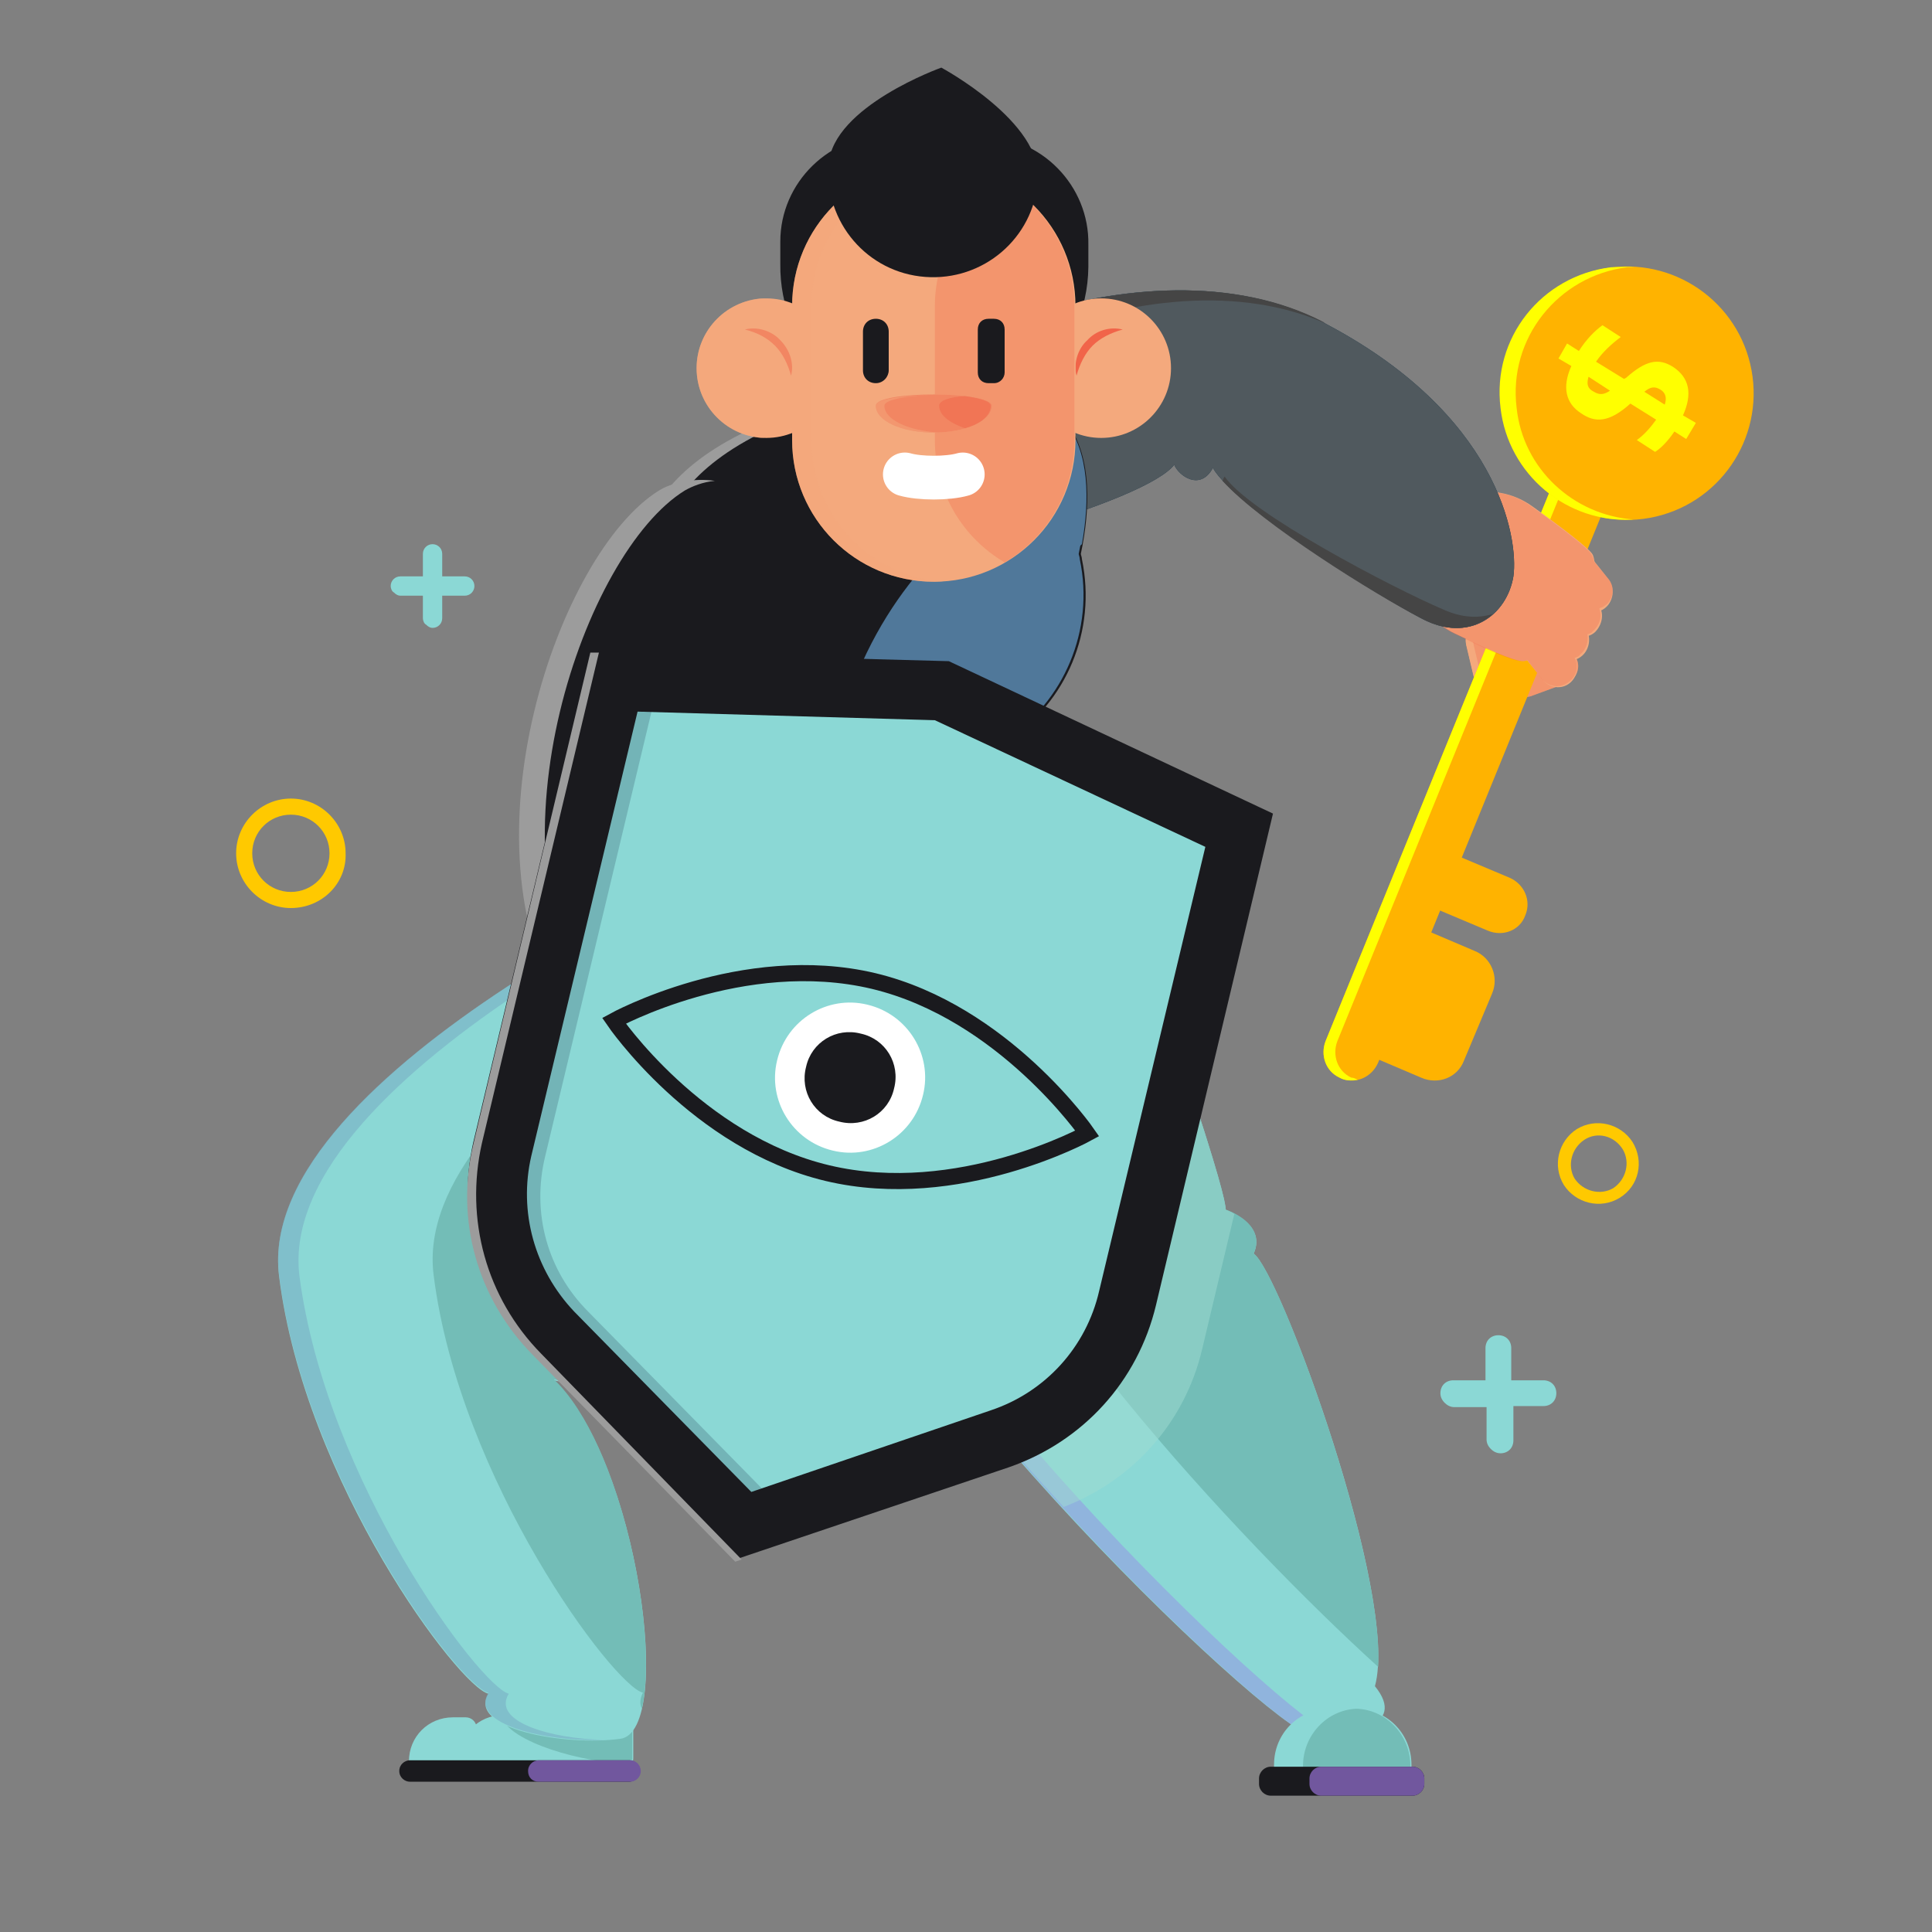 ﻿<?xml version="1.0" encoding="utf-8"?><svg version="1.1" x="0px" y="0px" viewBox="0 0 180 180" style="enable-background:new 0 0 180 180;" xml:space="preserve" xmlns="http://www.w3.org/2000/svg">
<rect x="0" y="0" width="180" height="180" fill="#808080" stroke="none"/>
<style type="text/css">
	.st0{display:none;}
	.st1{display:inline;}
	.st2{fill:#27292B;}
	.st3{fill:#EBE8E7;}
	.st4{opacity:0.23;}
	.st5{fill:#5D5B58;}
	.st6{fill:#4F5061;}
	.st7{fill:#FFFFFF;}
	.st8{fill:#959595;}
	.st9{fill:#545058;}
	.st10{fill:#FCCA03;}
	.st11{fill:#FFDC2B;}
	.st12{fill:#FFA72B;}
	.st13{fill:#E54C40;}
	.st14{fill:#8BD8D5;}
	.st15{fill:#73BDB7;}
	.st16{fill:#1A1A1E;}
	.st17{fill:#71579E;}
	.st18{fill:#FFB300;}
	.st19{fill:#F4A97D;}
	.st20{opacity:0.3;fill:#F16449;}
	.st21{fill:#FFFF00;}
	.st22{fill:#123144;}
	.st23{fill:#50595E;}
	.st24{fill:#454545;}
	.st25{opacity:0.5;fill:#76A7C2;}
	.st26{opacity:0.5;fill:#9690E6;}
	.st27{opacity:0.5;fill:#A0DDD3;}
	.st28{fill:#9C9C9C;}
	.st29{fill:#50789A;}
	.st30{fill:none;stroke:#1A1A1E;stroke-width:1.5;stroke-miterlimit:10;}
	.st31{fill:#73B4B7;}
	.st32{fill:#F16449;}
	.st33{opacity:0.5;fill:#F4A97D;}
	.st34{opacity:0.5;fill:#F16449;}
	.st35{fill:none;stroke:#FFFFFF;stroke-width:4.074;stroke-linecap:round;stroke-miterlimit:10;}
	.st36{fill:#FFC900;}
</style>
<g id="圖層_2" class="st0">
	<g class="st1">
		<g>
			<path class="st2" d="M17.1,156.2v2c0,2,1.5,3.6,3.5,3.6h136.7c1.9,0,3.5-1.6,3.5-3.6v-2H17.1z" />
			<g>
				<path class="st3" d="M158.4,157.1H19.5c-1.1,0-2.7-0.6-2.3-0.9l16-15c0.2-0.2,0.5-0.2,0.9-0.2h109.9c0.4,0,0.7,0.1,0.9,0.2      l16,15C161.1,156.5,159.6,157.1,158.4,157.1z" />
			</g>
			<g class="st4">
				<g>
					<g>
						<path class="st5" d="M48.1,144.7h-5c-0.5,0-1,0.1-1.2,0.2l-1,0.9c-0.1,0.1,0.2,0.2,0.7,0.2h5.1c0.5,0,1.1-0.1,1.2-0.2l0.8-0.9        C49,144.7,48.6,144.7,48.1,144.7z" />
					</g>
					<g>
						<path class="st5" d="M42.6,150.5H37c-0.6,0-1.2,0.1-1.3,0.3l-1.2,1.2c-0.2,0.2,0.2,0.3,0.8,0.3H41c0.6,0,1.2-0.1,1.4-0.3        l1.1-1.2C43.5,150.6,43.2,150.5,42.6,150.5z" />
					</g>
					<g>
						<path class="st5" d="M52,150.5h-5.6c-0.6,0-1.2,0.1-1.3,0.3l-1,1.2c-0.1,0.2,0.2,0.3,0.8,0.3h5.8c0.6,0,1.2-0.1,1.3-0.3        l0.9-1.2C52.9,150.6,52.6,150.5,52,150.5z" />
					</g>
					<g>
						<path class="st5" d="M105,150.5h-5.6c-0.6,0-1,0.1-1,0.3l0.2,1.2c0,0.2,0.5,0.3,1.1,0.3h5.8c0.6,0,1.1-0.1,1-0.3l-0.4-1.2        C106.1,150.6,105.6,150.5,105,150.5z" />
					</g>
					<g>
						<path class="st5" d="M114.6,150.5H109c-0.6,0-1,0.1-1,0.3l0.4,1.2c0.1,0.2,0.6,0.3,1.2,0.3h5.8c0.6,0,1-0.1,1-0.3l-0.6-1.2        C115.7,150.6,115.2,150.5,114.6,150.5z" />
					</g>
					<g>
						<path class="st5" d="M124.3,150.5h-5.6c-0.6,0-1,0.1-0.9,0.3l0.6,1.2c0.1,0.2,0.6,0.3,1.3,0.3h5.8c0.6,0,1-0.1,0.9-0.3        l-0.8-1.2C125.4,150.6,124.9,150.5,124.3,150.5z" />
					</g>
					<g>
						<path class="st5" d="M140,150.5H129c-1.1,0-2,0.1-1.9,0.3l0.9,1.2c0.1,0.2,1.2,0.3,2.3,0.3h11.3c1.2,0,2-0.1,1.8-0.3l-1.2-1.2        C142.2,150.6,141.1,150.5,140,150.5z" />
					</g>
					<g>
						<path class="st5" d="M57.2,144.7h-5c-0.5,0-1,0.1-1.1,0.2l-0.8,0.9c-0.1,0.1,0.2,0.2,0.8,0.2h5.1c0.5,0,1-0.1,1.1-0.2l0.6-0.9        C58,144.7,57.7,144.7,57.2,144.7z" />
					</g>
					<g>
						<path class="st5" d="M58.4,146.3h-5.2c-0.5,0-1.1,0.1-1.2,0.2l-0.8,1c-0.1,0.1,0.3,0.2,0.8,0.2h5.4c0.6,0,1.1-0.1,1.2-0.2        l0.6-1C59.3,146.4,58.9,146.3,58.4,146.3z" />
					</g>
					<g>
						<path class="st5" d="M68,146.3h-5.2c-0.5,0-1,0.1-1.1,0.2l-0.6,1c-0.1,0.1,0.3,0.2,0.9,0.2h5.4c0.6,0,1.1-0.1,1.1-0.2l0.4-1        C68.9,146.4,68.5,146.3,68,146.3z" />
					</g>
					<g>
						<path class="st5" d="M77.5,146.3h-5.2c-0.5,0-1,0.1-1.1,0.2l-0.4,1c-0.1,0.1,0.4,0.2,0.9,0.2h5.4c0.6,0,1-0.1,1.1-0.2l0.2-1        C78.5,146.4,78.1,146.3,77.5,146.3z" />
					</g>
					<g>
						<path class="st5" d="M87.1,146.3h-5.2c-0.5,0-1,0.1-1,0.2l-0.2,1c0,0.1,0.4,0.2,1,0.2h5.4c0.6,0,1-0.1,1-0.2l0-1        C88.1,146.4,87.7,146.3,87.1,146.3z" />
					</g>
					<g>
						<path class="st5" d="M96.7,146.3h-5.2c-0.5,0-1,0.1-1,0.2l0,1c0,0.1,0.5,0.2,1,0.2h5.4c0.6,0,1-0.1,1-0.2l-0.2-1        C97.7,146.4,97.3,146.3,96.7,146.3z" />
					</g>
					<g>
						<path class="st5" d="M106.3,146.3h-5.2c-0.5,0-1,0.1-0.9,0.2l0.2,1c0,0.1,0.5,0.2,1.1,0.2h5.4c0.6,0,1-0.1,0.9-0.2l-0.4-1        C107.3,146.4,106.8,146.3,106.3,146.3z" />
					</g>
					<g>
						<path class="st5" d="M115.9,146.3h-5.2c-0.5,0-0.9,0.1-0.9,0.2l0.4,1c0.1,0.1,0.6,0.2,1.1,0.2h5.4c0.6,0,0.9-0.1,0.9-0.2        l-0.6-1C116.9,146.4,116.4,146.3,115.9,146.3z" />
					</g>
					<g>
						<path class="st5" d="M125.5,146.3h-5.2c-0.5,0-0.9,0.1-0.8,0.2l0.6,1c0.1,0.1,0.6,0.2,1.2,0.2h5.4c0.6,0,0.9-0.1,0.8-0.2        l-0.8-1C126.5,146.4,126,146.3,125.5,146.3z" />
					</g>
					<g>
						<path class="st5" d="M60.5,148.4h-5.4c-0.6,0-1.1,0.1-1.2,0.2l-0.8,1.1c-0.1,0.1,0.3,0.3,0.9,0.3h5.6c0.6,0,1.1-0.1,1.2-0.3        l0.6-1.1C61.5,148.5,61.1,148.4,60.5,148.4z" />
					</g>
					<g>
						<path class="st5" d="M69.7,148.4h-5.4c-0.6,0-1.1,0.1-1.1,0.2l-0.6,1.1c-0.1,0.1,0.3,0.3,0.9,0.3h5.6c0.6,0,1.1-0.1,1.1-0.3        l0.4-1.1C70.7,148.5,70.3,148.4,69.7,148.4z" />
					</g>
					<g>
						<path class="st5" d="M78.9,148.4h-5.4c-0.6,0-1.1,0.1-1.1,0.2l-0.4,1.1c-0.1,0.1,0.4,0.3,1,0.3h5.6c0.6,0,1.1-0.1,1.1-0.3        l0.2-1.1C79.9,148.5,79.4,148.4,78.9,148.4z" />
					</g>
					<g>
						<path class="st5" d="M88.1,148.4h-5.4c-0.6,0-1,0.1-1.1,0.2l-0.2,1.1c0,0.1,0.4,0.3,1,0.3H88c0.6,0,1-0.1,1.1-0.3l0-1.1        C89.1,148.5,88.6,148.4,88.1,148.4z" />
					</g>
					<g>
						<path class="st5" d="M97.2,148.4h-5.4c-0.6,0-1,0.1-1,0.2l0,1.1c0,0.1,0.5,0.3,1.1,0.3h5.6c0.6,0,1-0.1,1-0.3l-0.2-1.1        C98.3,148.5,97.8,148.4,97.2,148.4z" />
					</g>
					<g>
						<path class="st5" d="M106.4,148.4H101c-0.6,0-1,0.1-1,0.2l0.2,1.1c0,0.1,0.5,0.3,1.1,0.3h5.6c0.6,0,1-0.1,1-0.3l-0.4-1.1        C107.5,148.5,107,148.4,106.4,148.4z" />
					</g>
					<g>
						<path class="st5" d="M115.6,148.4h-5.4c-0.6,0-1,0.1-0.9,0.2l0.4,1.1c0.1,0.1,0.6,0.3,1.2,0.3h5.6c0.6,0,1-0.1,0.9-0.3        l-0.6-1.1C116.7,148.5,116.2,148.4,115.6,148.4z" />
					</g>
					<g>
						<path class="st5" d="M124.8,148.4h-5.4c-0.6,0-0.9,0.1-0.9,0.2l0.6,1.1c0.1,0.1,0.6,0.3,1.2,0.3h5.6c0.6,0,1-0.1,0.9-0.3        l-0.8-1.1C125.9,148.5,125.3,148.4,124.8,148.4z" />
					</g>
					<g>
						<path class="st5" d="M66.2,144.7h-5c-0.5,0-1,0.1-1.1,0.2l-0.6,0.9c-0.1,0.1,0.3,0.2,0.8,0.2h5.1c0.5,0,1-0.1,1.1-0.2l0.5-0.9        C67.1,144.7,66.7,144.7,66.2,144.7z" />
					</g>
					<g>
						<path class="st5" d="M75.3,144.7h-5c-0.5,0-1,0.1-1,0.2l-0.4,0.9c-0.1,0.1,0.3,0.2,0.9,0.2h5.1c0.5,0,1-0.1,1-0.2l0.3-0.9        C76.2,144.7,75.8,144.7,75.3,144.7z" />
					</g>
					<g>
						<path class="st5" d="M84.3,144.7h-5c-0.5,0-1,0.1-1,0.2l-0.2,0.9c0,0.1,0.4,0.2,0.9,0.2h5.1c0.5,0,1-0.1,1-0.2l0.1-0.9        C85.3,144.7,84.8,144.7,84.3,144.7z" />
					</g>
					<g>
						<path class="st5" d="M93.4,144.7h-5c-0.5,0-0.9,0.1-0.9,0.2l0,0.9c0,0.1,0.4,0.2,1,0.2h5.1c0.5,0,1-0.1,0.9-0.2l-0.1-0.9        C94.3,144.7,93.9,144.7,93.4,144.7z" />
					</g>
					<g>
						<path class="st5" d="M102.4,144.7h-5c-0.5,0-0.9,0.1-0.9,0.2l0.1,0.9c0,0.1,0.5,0.2,1,0.2h5.1c0.5,0,0.9-0.1,0.9-0.2l-0.3-0.9        C103.4,144.7,102.9,144.7,102.4,144.7z" />
					</g>
					<g>
						<path class="st5" d="M111.5,144.7h-5c-0.5,0-0.9,0.1-0.9,0.2l0.3,0.9c0,0.1,0.5,0.2,1,0.2h5.1c0.5,0,0.9-0.1,0.9-0.2l-0.5-0.9        C112.5,144.7,112,144.7,111.5,144.7z" />
					</g>
					<g>
						<path class="st5" d="M120.5,144.7h-5c-0.5,0-0.9,0.1-0.8,0.2l0.5,0.9c0.1,0.1,0.6,0.2,1.1,0.2h5.1c0.5,0,0.9-0.1,0.8-0.2        l-0.6-0.9C121.5,144.7,121,144.7,120.5,144.7z" />
					</g>
					<g>
						<path class="st5" d="M134.1,144.7h-9.4c-1,0-1.7,0.1-1.6,0.2l0.7,0.9c0.1,0.1,1,0.2,2,0.2h9.7c1,0,1.7-0.1,1.6-0.2l-0.9-0.9        C136,144.7,135.1,144.7,134.1,144.7z" />
					</g>
					<g>
						<path class="st5" d="M138.1,148.4h-8.8c-0.9,0-1.6,0.1-1.5,0.2l0.8,1.1c0.1,0.1,1,0.3,1.9,0.3h9.1c0.9,0,1.6-0.1,1.4-0.3        l-1.1-1.1C139.9,148.5,139.1,148.4,138.1,148.4z" />
					</g>
					<g>
						<path class="st5" d="M136.8,146.3h-7c-0.7,0-1.2,0.1-1.1,0.2l0.8,1c0.1,0.1,0.8,0.2,1.6,0.2h7.2c0.8,0,1.3-0.1,1.1-0.2l-1-1        C138.2,146.4,137.5,146.3,136.8,146.3z" />
					</g>
					<g>
						<path class="st5" d="M50,146.3h-9.2c-0.5,0-1,0.1-1.1,0.3l-1,0.9c-0.2,0.2,0.1,0.3,0.6,0.3h9.5c0.5,0,1-0.1,1.1-0.3l0.8-0.9        C50.7,146.4,50.4,146.3,50,146.3z" />
					</g>
					<g>
						<path class="st5" d="M51.6,148.3H39.4c-0.6,0-1.2,0.1-1.4,0.3l-1,1c-0.2,0.2,0.2,0.3,0.8,0.3h12.6c0.6,0,1.2-0.1,1.4-0.3        l0.7-1C52.6,148.5,52.2,148.3,51.6,148.3z" />
					</g>
					<g>
						<path class="st5" d="M94.3,150.5H57.8c-0.7,0-1.4,0.1-1.6,0.3l-0.7,1c-0.1,0.2,0.4,0.4,1.2,0.4h37.8c0.8,0,1.4-0.2,1.4-0.4        l-0.1-1C95.7,150.7,95.1,150.5,94.3,150.5z" />
					</g>
				</g>
				<path class="st5" d="M104.4,155.8H73.7c-2.6,0-4.8-0.3-4.9-0.8l-0.4-1.4c-0.1-0.4,1.8-0.7,4.2-0.7h29.2c2.4,0,4.7,0.3,5.1,0.7      l1.4,1.4C108.7,155.5,107,155.8,104.4,155.8z" />
				<g>
					<path class="st5" d="M35.3,143.3c0-0.3,0.7-0.5,1.6-0.5c0.9,0,1.6,0.2,1.7,0.5c0,0.3-0.7,0.5-1.6,0.5       C36,143.8,35.3,143.6,35.3,143.3z" />
				</g>
			</g>
			<g>
				<path class="st6" d="M142.2,68.2v67c0,1-0.8,1.8-1.7,1.8H37.4c-0.9,0-1.7-0.8-1.7-1.8v-67c0-1,0.8-1.8,1.7-1.8h103.1      C141.4,66.3,142.2,67.2,142.2,68.2z" />
			</g>
			<g>
				<path class="st7" d="M142.2,68.2v67c0,1-0.8,1.8-1.7,1.8H37.4c-0.9,0-1.7-0.8-1.7-1.8v-67c0-1,0.8-1.8,1.7-1.8h103.1      C141.4,66.3,142.2,67.2,142.2,68.2z" />
			</g>
			<g>
				<path class="st8" d="M86.9,63.3c0-1.2,0.9-2.1,2-2.1c1.1,0,2,1,2,2.1c0,1.2-0.9,2.1-2,2.1C87.8,65.4,86.9,64.5,86.9,63.3z" />
			</g>
			<g>
				<path class="st2" d="M144.3,141.9H33.6c-0.7,0-1.2-0.6-1.2-1.3l0,0c0-0.7,0.6-1.3,1.2-1.3h110.6c0.7,0,1.2,0.6,1.2,1.3l0,0      C145.5,141.3,145,141.9,144.3,141.9z" />
			</g>
			<g>
				<g>
					<path class="st9" d="M143.7,60H34.2c-0.9,0-1.6,0.8-1.6,1.7v75.8c0,0.9,0.7,1.7,1.6,1.7h109.5c0.9,0,1.6-0.8,1.6-1.7V61.7       C145.3,60.8,144.6,60,143.7,60z M142.4,135.2c0,1-0.8,1.8-1.7,1.8H37.6c-0.9,0-1.7-0.8-1.7-1.8v-67c0-1,0.8-1.8,1.7-1.8h103.1       c0.9,0,1.7,0.8,1.7,1.8V135.2z" />
				</g>
			</g>
			<g>
				<g>
					<path class="st10" d="M101.7,88.7H76.2c-3.2,0-5.9,2.6-5.9,5.9v25.5c0,3.3,2.6,5.9,5.9,5.9h25.5c3.3,0,5.9-2.6,5.9-5.9V94.5       C107.6,91.3,105,88.7,101.7,88.7z M94.8,105.3c0,2.3-1.4,4.2-3.4,5c0,0,0,0,0,0v3.2c0,1-0.7,2-1.7,2.2c-1.3,0.2-2.4-0.8-2.4-2       v-3.4c0,0,0,0,0,0c-1.9-0.8-3.3-2.6-3.4-4.9v0c0-2.6,1.7-4.9,4.2-5.5c3.5-0.7,6.5,1.8,6.7,5.1V105.3z" />
					<path class="st11" d="M101.7,88.7H76.2c-3.2,0-5.9,2.6-5.9,5.9v25.5c0,3.3,2.6,5.9,5.9,5.9h25.5c3.3,0,5.9-2.6,5.9-5.9V94.5       C107.6,91.3,105,88.7,101.7,88.7z M94.8,105.3c0,2.3-1.4,4.2-3.4,5c0,0,0,0,0,0v3.2c0,1-0.7,2-1.7,2.2c-1.3,0.2-2.4-0.8-2.4-2       v-3.4c0,0,0,0,0,0c-1.9-0.8-3.3-2.6-3.4-4.9v0c0-2.6,1.7-4.9,4.2-5.5c3.5-0.7,6.5,1.8,6.7,5.1V105.3z" />
					<path class="st2" d="M94.8,105.1v0.2c0,2.3-1.4,4.2-3.4,5c0,0,0,0,0,0v3.2c0,1-0.7,2-1.7,2.2c-1.3,0.2-2.4-0.8-2.4-2v-3.4       c0,0,0,0,0,0c-1.9-0.8-3.3-2.6-3.4-4.9v0c0-2.6,1.7-4.9,4.2-5.5C91.6,99.3,94.7,101.8,94.8,105.1z" />
					<path class="st11" d="M101.3,85.6v3h-6.7v-3c0-0.3,0-0.5-0.1-0.8c-0.4-2.7-2.7-4.8-5.6-4.8c-2.8,0-5.2,2.1-5.6,4.8       c0,0.3-0.1,0.5-0.1,0.8v3h-6.7v-3c0-0.3,0-0.5,0-0.8c0.4-6.4,5.8-11.5,12.3-11.5c6.5,0,11.9,5.1,12.3,11.5       C101.2,85.1,101.3,85.4,101.3,85.6z" />
					<path class="st11" d="M107.6,99.7V120c0,3.3-2.6,5.9-5.9,5.9H76.2c-3.2,0-5.9-2.6-5.9-5.9v-4.4c2.7,0.8,5.6,1.2,8.6,1.2       c3.2,0,6.3-0.5,9.3-1.3c0.4,0.3,0.9,0.5,1.5,0.4c0.8-0.1,1.4-0.7,1.6-1.5C98.3,111.5,104,106.3,107.6,99.7z" />
				</g>
			</g>
			<polygon class="st12" points="68.8,43.8 75,42.2 72.5,48.2 76,53.6 69.6,53 65.4,58 64,51.7 58,49.4 63.5,46 63.9,39.6    " />
			<polygon class="st12" points="54.3,75 59.1,73.5 57.3,78.2 60.2,82.3 55.2,82.1 52.2,86 50.8,81.2 46.1,79.6 50.3,76.8      50.4,71.8    " />
			<polygon class="st12" points="100.1,29.4 109,28.3 104.4,36 108.2,44.1 99.5,42.2 93,48.3 92.1,39.4 84.3,35.1 92.5,31.5      94.2,22.7    " />
		</g>
		<g>
			<path class="st13" d="M159.8,94.1c-3,0-5.5-2.5-5.5-5.5c0-3,2.5-5.5,5.5-5.5c3,0,5.5,2.5,5.5,5.5     C165.3,91.7,162.9,94.1,159.8,94.1z M159.8,84.9c-2.1,0-3.8,1.7-3.8,3.8c0,2.1,1.7,3.8,3.8,3.8s3.8-1.7,3.8-3.8     C163.6,86.6,161.9,84.9,159.8,84.9z" />
		</g>
		<g>
			<path class="st12" d="M20.8,117.1c-2.4,1.5-5.5,0.7-7-1.7c-1.5-2.4-0.7-5.5,1.7-7c2.4-1.5,5.5-0.7,7,1.7     C23.9,112.5,23.2,115.7,20.8,117.1z M16.3,109.8c-1.7,1-2.2,3.2-1.2,4.9c1,1.7,3.2,2.2,4.9,1.2c1.7-1,2.2-3.2,1.2-4.9     C20.1,109.3,17.9,108.8,16.3,109.8z" />
		</g>
		<g>
			<path class="st12" d="M157.6,115.4l2.2,0c0.5,0,0.9-0.4,0.9-0.9c0-0.5-0.4-0.9-0.9-0.9h-2.2l0-2.2c0-0.5-0.4-0.9-0.9-0.9     c-0.5,0-0.9,0.4-0.9,0.9l0,2.2h-2.2c-0.5,0-0.9,0.4-0.9,0.9c0,0.3,0.1,0.5,0.3,0.6c0.2,0.2,0.4,0.3,0.6,0.3l2.2,0v2.2     c0,0.3,0.1,0.5,0.3,0.6c0.2,0.2,0.4,0.3,0.6,0.3c0.5,0,0.9-0.4,0.9-0.9V115.4z" />
		</g>
		<g>
			<path class="st13" d="M10.1,96.2l1.7,0c0.4,0,0.7-0.3,0.7-0.7c0-0.4-0.3-0.7-0.7-0.7h-1.7l0-1.7c0-0.4-0.3-0.7-0.7-0.7     c-0.4,0-0.7,0.3-0.7,0.7l0,1.7H7.1c-0.4,0-0.7,0.3-0.7,0.7c0,0.2,0.1,0.4,0.2,0.5c0.1,0.1,0.3,0.2,0.5,0.2l1.7,0v1.7     c0,0.2,0.1,0.4,0.2,0.5c0.1,0.1,0.3,0.2,0.5,0.2c0.4,0,0.7-0.3,0.7-0.7V96.2z" />
		</g>
	</g>
</g>
<g id="圖層_1">
	<g>
		<g>
			<g>
				<g>
					<path class="st14" d="M44,165h13.8c0.6,0,1.2-0.5,1.2-1.2v-2.8c0-0.6-0.5-1.2-1.2-1.2H46.8c-2.2,0-4,1.8-4,4l0,0       C42.8,164.5,43.3,165,44,165z" />
					<path class="st15" d="M57.7,159.9H46.8c0,0,0,0-0.1,0c0.7,2.4,7.7,4.4,12,4.4c0,0,0,0,0.1,0c0-0.1,0.1-0.3,0.1-0.4v-2.8       C58.9,160.4,58.4,159.9,57.7,159.9z" />
					<path class="st14" d="M38.1,165.1h6.3V161c0-0.6-0.5-1-1-1h-1.2c-2.3,0-4.1,1.8-4.1,4.1V165.1z" />
				</g>
				<path class="st16" d="M38.2,166h20.4c0.5,0,1-0.4,1-1l0,0c0-0.5-0.4-1-1-1H38.2c-0.5,0-1,0.4-1,1l0,0      C37.2,165.6,37.7,166,38.2,166z" />
				<path class="st17" d="M50.2,166h8.5c0.5,0,1-0.4,1-1l0,0c0-0.5-0.4-1-1-1h-8.5c-0.5,0-1,0.4-1,1l0,0      C49.2,165.6,49.6,166,50.2,166z" />
			</g>
			<g>
				<g>
					<path class="st18" d="M136.4,98.8l2.6-6.2c0.7-1.6-0.1-3.4-1.6-4l-5.4-2.3l-5,11.8l5.4,2.3C134,101.1,135.8,100.4,136.4,98.8z" />
					<path class="st18" d="M142.1,85.3L142.1,85.3c0.6-1.4-0.1-2.9-1.4-3.5l-5.7-2.4l-2.1,4.9l5.7,2.4       C140,87.3,141.6,86.7,142.1,85.3z" />
				</g>
				<g>
					<path class="st19" d="M141.6,65.1l-1.4-5.9c-0.2-1-1.2-1.6-2.2-1.4l0,0c-1,0.2-1.6,1.2-1.4,2.2l1.4,5.9c0.2,1,1.2,1.6,2.2,1.4       l0,0C141.2,67.1,141.8,66.1,141.6,65.1z" />
					<path class="st20" d="M141.6,65.1l-1.4-5.9c-0.2-1-1.2-1.6-2.2-1.4l0,0c-1,0.2-1.6,1.2-1.4,2.2l1.4,5.9c0.2,1,1.2,1.6,2.2,1.4       l0,0C141.2,67.1,141.8,66.1,141.6,65.1z" />
					<path class="st19" d="M138.7,66l-1.4-5.9c-0.2-1,0.4-2,1.4-2.2c0,0,0.1,0,0.1,0c-0.2,0-0.5,0-0.8,0c-1,0.2-1.6,1.2-1.4,2.2       l1.4,5.9c0.2,0.9,1.1,1.5,2.1,1.4C139.5,67.2,138.9,66.7,138.7,66z" />
					<path class="st19" d="M144.6,60.3l-3,1.1c-1,0.3-1.5,1.4-1.1,2.3l0,0c0.3,1,1.4,1.5,2.3,1.1l3-1.1c1-0.3,1.5-1.4,1.1-2.3l0,0       C146.6,60.5,145.6,60,144.6,60.3z" />
					<path class="st20" d="M144.6,60.3l-3,1.1c-1,0.3-1.5,1.4-1.1,2.3l0,0c0.3,1,1.4,1.5,2.3,1.1l3-1.1c1-0.3,1.5-1.4,1.1-2.3l0,0       C146.6,60.5,145.6,60,144.6,60.3z" />
				</g>
				<g>
					<path class="st18" d="M153.5,37.3c0.3-1.2-0.3-2.6-1.6-3c-1.3-0.5-2.9,0.1-3.4,1.4l-25,61.3c-0.5,1.3,0,2.8,1.3,3.4l0,0       c1.4,0.7,3,0,3.6-1.4l25-61.3C153.4,37.6,153.4,37.4,153.5,37.3z" />
					<path class="st21" d="M125.9,100.4c-1.3-0.6-1.8-2.1-1.3-3.4l25-61.3c0.3-0.8,1.1-1.4,1.9-1.6c-1.2-0.3-2.5,0.4-3,1.6l-25,61.3       c-0.5,1.3,0,2.8,1.3,3.4c0.5,0.3,1.1,0.3,1.7,0.2C126.3,100.5,126.1,100.4,125.9,100.4z" />
				</g>
				<g>
					<path class="st19" d="M148.9,56.3l-2-2.5c-0.6-0.8-1.8-1-2.6-0.3l0,0c-0.8,0.6-1,1.8-0.3,2.6l2,2.5c0.6,0.8,1.8,1,2.6,0.3l0,0       C149.3,58.2,149.5,57.1,148.9,56.3z" />
					<path class="st19" d="M149.9,54l-2-2.5c-0.6-0.8-1.8-1-2.6-0.3l0,0c-0.8,0.6-1,1.8-0.3,2.6l2,2.5c0.6,0.8,1.8,1,2.6,0.3l0,0       C150.3,56,150.5,54.8,149.9,54z" />
					<path class="st19" d="M147.7,58.5l-2-2.5c-0.6-0.8-1.8-1-2.6-0.3l0,0c-0.8,0.6-1,1.8-0.3,2.6l2,2.5c0.6,0.8,1.8,1,2.6,0.3l0,0       C148.1,60.5,148.3,59.3,147.7,58.5z" />
					<path class="st19" d="M146.6,61l-2-2.5c-0.6-0.8-1.8-1-2.6-0.3l0,0c-0.8,0.6-1,1.8-0.3,2.6l2,2.5c0.6,0.8,1.8,1,2.6,0.3l0,0       C147,63,147.2,61.8,146.6,61z" />
					<path class="st19" d="M132.2,50.1L132.2,50.1c1.7-4.2,6.9-5.6,10.6-2.9c2.8,2,5.4,4,5.6,4.5c1.3,3.3-4.5,9.9-6.5,9.9       c-0.9,0-3.7-1.3-6.4-2.6C132.2,57.4,130.8,53.5,132.2,50.1z" />
				</g>
				<path class="st20" d="M149.9,54l-1.4-1.7c0-0.2-0.1-0.4-0.2-0.6c-0.2-0.5-2.8-2.5-5.6-4.5c-3.6-2.7-8.8-1.2-10.6,2.9      c-1.4,3.4,0,7.3,3.3,8.9c2.7,1.3,5.4,2.6,6.4,2.6c0.1,0,0.3,0,0.5-0.1l1.3,1.7c0.6,0.8,1.8,1,2.6,0.3c0.7-0.5,0.9-1.5,0.5-2.2      c0.2-0.1,0.4-0.1,0.5-0.3c0.6-0.5,0.8-1.2,0.7-1.9c0.2-0.1,0.4-0.1,0.5-0.3c0.6-0.5,0.9-1.3,0.6-2.1c0.1-0.1,0.3-0.1,0.4-0.2      C150.3,56,150.5,54.8,149.9,54z" />
				
					<ellipse transform="matrix(0.984 -0.181 0.181 0.984 -4.124 28.043)" class="st18" cx="151.5" cy="36.6" rx="11.8" ry="11.8" />
				<path class="st21" d="M141.3,38c-0.8-6.5,3.9-12.3,10.3-13.1c0.2,0,0.5,0,0.7,0c-0.7-0.1-1.5,0-2.2,0      c-6.5,0.8-11.1,6.6-10.3,13.1c0.7,6.2,6.2,10.8,12.4,10.4C146.6,48,141.9,43.7,141.3,38z" />
				<g>
					<path class="st21" d="M147.1,32.7c0.7-1.1,1.5-1.9,2.2-2.4l1.7,1.1c-0.8,0.6-1.7,1.4-2.3,2.3l2.6,1.6l0.2-0.1       c1.8-1.6,3-1.9,4.4-1c1.5,1,1.8,2.5,0.9,4.5l1.2,0.7l-0.9,1.5l-1.1-0.7c-0.6,0.9-1.3,1.6-1.8,1.9l-1.7-1.1       c0.7-0.5,1.3-1.2,1.8-1.9l-2.4-1.5c-2,1.8-3.3,1.8-4.6,0.9c-1.4-0.9-1.8-2.4-0.9-4.4l-1.2-0.7L146,32L147.1,32.7z M155.1,37.7       c0.2-0.6,0.1-1.1-0.4-1.4c-0.5-0.3-0.9-0.3-1.5,0.2L155.1,37.7z M148.5,36.5c0.5,0.3,0.9,0.3,1.5-0.1l-2-1.3       C147.8,35.8,147.9,36.2,148.5,36.5z" />
				</g>
			</g>
			<path class="st22" d="M75.6,43c4.9-9.9,31.2-21.5,47.6-13c16.4,8.5,18.3,20.1,17.8,23.7c-0.6,3.6-4.1,6.3-8.6,3.9     c-4.5-2.4-17.3-10.4-19.4-14c-1.2,2.2-3.2,0.7-3.6-0.3c-2.6,3.4-23,9.1-29.2,8.9C74.1,52,74.4,45.3,75.6,43z" />
			<path class="st23" d="M75.6,43c4.9-9.9,31.2-21.5,47.6-13c16.4,8.5,18.3,20.1,17.8,23.7c-0.6,3.6-4.1,6.3-8.6,3.9     c-4.5-2.4-17.3-10.4-19.4-14c-1.2,2.2-3.2,0.7-3.6-0.3c-2.6,3.4-23,9.1-29.2,8.9C74.1,52,74.4,45.3,75.6,43z" />
			<path class="st24" d="M76.8,46.7c4.1-10.2,29.4-23.9,46.4-16.7c0.2,0.1,0.4,0.2,0.6,0.3c-0.2-0.1-0.4-0.2-0.5-0.3     c-16.4-8.5-42.7,3.1-47.6,13c-0.8,1.7-1.2,5.5,0.8,7.6C76.2,49.1,76.4,47.7,76.8,46.7z" />
			<path class="st22" d="M110.6,44.5c0,0-0.1-0.1-0.1-0.1c0,0,0,0,0,0.1C110.5,44.4,110.5,44.4,110.6,44.5z" />
			<path class="st24" d="M134.5,56.8c-4.7-2-18.1-9-20.4-12.4c-0.1,0.1-0.1,0.2-0.2,0.4c3.6,4,14.4,10.7,18.5,12.8     c2.8,1.5,5.1,1,6.7-0.4C137.8,57.6,136.3,57.6,134.5,56.8z" />
			<path class="st14" d="M70.1,79.5c0,0-46.5,20.2-44.1,39.4s16.8,38.3,19.5,38.9c-2,3.3,7.2,4.9,12.3,4.2c5.1-0.7,1.6-26-6.2-33.4     c3.6,0.9,2.2-2.4,0.4-3.6c11.8-3.3,36.5-25.1,34-38.9C83.6,72.3,70.1,79.5,70.1,79.5z" />
			<path class="st15" d="M83.3,80c-7.3,3.3-45.1,21.5-42.9,38.8c2.4,19.1,16.8,38.3,19.5,38.9c-0.3,0.6-0.3,1.1-0.1,1.5     c1.6-6.9-1.9-24.7-8.2-30.7c3.6,0.9,2.2-2.4,0.4-3.6c11.8-3.3,36.5-25.1,34-38.9C85.6,83.3,84.6,81.3,83.3,80z" />
			<path class="st25" d="M47.4,157.8c-2.7-0.7-17-19.8-19.5-38.9C25.5,99.7,72,79.5,72,79.5s2.9-1.5,6.3-1.8     c-4.1-0.4-8.2,1.8-8.2,1.8S23.6,99.7,26,118.8c2.4,19.1,16.8,38.3,19.5,38.9c-1.8,3,5.5,4.6,10.8,4.4     C51.3,162,45.8,160.4,47.4,157.8z" />
			<path class="st14" d="M89.9,80.1c4.7,1.6,14.7,2.2,20.2,18.9c5.6,16.7,3.8,13.6,3.8,13.6s4.2,1.3,2.9,4.2     c2.4,1.6,13.6,32,11.3,40.3c3.1,3.8-2.4,4.7-6,4.5c-3.6-0.2-44.1-38.7-47.8-58.3C70.5,83.7,89.9,80.1,89.9,80.1z" />
			<path class="st15" d="M116.8,116.8c1.1-2.5-1.7-3.8-2.6-4.1c0-0.6-0.6-3.3-4.1-13.7c-3.3-9.9-8.1-14.1-12.5-16.3     c-5.2,2.9-11.1,8.9-8.8,20.5c2.9,14.8,26.6,40.3,39.6,52.1C129,145.2,119.1,118.3,116.8,116.8z" />
			<path class="st26" d="M76.6,103.3c-3.2-16.5,10.1-21.6,14.3-22.8c-0.4-0.1-0.7-0.2-1-0.3c0,0-19.4,3.6-15.6,23.1     c3.8,19.6,44.3,58.1,47.8,58.3c0.7,0,1.5,0,2.2,0C120.5,161,80.3,122.8,76.6,103.3z" />
			<path class="st27" d="M115,113.1c-0.3-0.2-0.6-0.3-0.8-0.4c0-0.6-0.6-3.3-4.1-13.7c-5.6-16.7-15.6-17.4-20.2-18.9     c0,0-19.4,3.6-15.6,23.1c1.9,10,13.5,25,24.8,37.2c6.5-2.5,11.3-7.9,12.9-14.7L115,113.1z" />
			<g>
				<g>
					<path class="st14" d="M118.6,166h12.9v-1.6c0-2.9-2.3-5.2-5.2-5.2h-2.4c-2.9,0-5.2,2.3-5.2,5.2V166z" />
				</g>
				<path class="st15" d="M126.4,159.2c-2.8,0.1-5,2.5-5,5.3v1.5h10v-1.5C131.4,161.7,129.2,159.3,126.4,159.2z" />
				<path class="st16" d="M118.4,167.3h13.2c0.6,0,1.1-0.5,1.1-1.1v-0.5c0-0.6-0.5-1.1-1.1-1.1h-13.2c-0.6,0-1.1,0.5-1.1,1.1v0.5      C117.3,166.8,117.8,167.3,118.4,167.3z" />
				<path class="st17" d="M123.1,167.3h8.5c0.6,0,1.1-0.5,1.1-1.1v-0.5c0-0.6-0.5-1.1-1.1-1.1h-8.5c-0.6,0-1.1,0.5-1.1,1.1v0.5      C122,166.8,122.5,167.3,123.1,167.3z" />
			</g>
			<path class="st16" d="M100.8,52.1c0-0.2-0.1-0.4-0.1-0.5c1.8-8.6,0.4-18.1-15.5-15.7c-26.7,4-25.4,16.1-25.2,17.3     c-2.8,3.3-5.5,7.7-7.3,13.7c-3.4,11.2-3.8,17.9-2.6,22.2c-0.4,4.5,6.2,9.1,14.9,10.1c8.8,1.1,16.4-1.7,17-6.3     c0.1-0.5,0-1-0.1-1.6c4.2-3.3,7.8-9,10.5-17.8l1.6-4.6C99.3,65.4,102.2,58.8,100.8,52.1L100.8,52.1z" />
			<path class="st28" d="M66.4,99.2c-8.7-1.1-15.2-5.6-14.9-10.1c-1.2-4.3-0.8-11,2.6-22.2c1.8-6,4.5-10.4,7.3-13.7     c-0.2-1.2-1.5-13.3,25.2-17.3c1.4-0.2,2.7-0.3,3.8-0.4c-1.6-0.1-3.4,0.1-5.5,0.4c-26.7,4-25.4,16.1-25.2,17.3     c-2.8,3.3-5.5,7.7-7.3,13.7c-3.4,11.2-3.8,17.9-2.6,22.2c-0.4,4.5,6.2,9.1,14.9,10.1c1.6,0.2,3.1,0.3,4.6,0.2     C68.4,99.4,67.4,99.4,66.4,99.2z" />
			<path class="st29" d="M85.7,53.2c-2.8,3.3-5.5,7.7-7.3,13.7c-3.4,11.2-3.8,17.9-2.6,22.2c-0.2,2.4,1.6,4.8,4.5,6.7     c0.8-0.8,1.3-1.8,1.4-2.9c0.1-0.5,0-1-0.1-1.6c4.2-3.3,7.8-9,10.5-17.8l1.6-4.6c5.4-3.5,8.3-10.2,6.9-16.8c0-0.2-0.1-0.4-0.1-0.5     c1-4.7,1-9.6-1.7-12.8C84.7,44,85.6,52.2,85.7,53.2z" />
			<path class="st29" d="M85.1,35.9c-2.4,0.4-4.5,0.8-6.4,1.2V41c0,7.3,5.9,13.2,13.2,13.2h0c3.4,0,6.6-1.3,8.9-3.5     C102.3,42.3,100.5,33.6,85.1,35.9z" />
			<path class="st16" d="M61.6,45.8c-9.4,5.8-18.7,33-8.8,48.6c9.9,15.6,21.6,16.5,25.1,15.6c3.5-0.9,5.9-4.6,3.1-8.9     c-2.8-4.3-11.8-16.3-15.7-18.1c2-1.4,0.4-3.2-0.7-3.5c3.2-2.9,7.1-23.7,6.3-29.8C70.4,43.5,63.9,44.4,61.6,45.8z" />
			<path class="st28" d="M55,94.3c-9.9-15.6-0.6-42.8,8.8-48.6c0.7-0.4,1.7-0.8,2.8-0.9c-2-0.3-4.1,0.2-5.2,0.9     c-9.4,5.8-18.7,33-8.8,48.6c9.1,14.3,19.7,16.2,24.1,15.8C71.5,109.7,62.7,106.4,55,94.3z" />
			<g>
				<path class="st14" d="M93.2,134.1l-23.9,8.1l-17.7-18c-4.4-4.5-6.2-10.9-4.7-17l3.6-15.2l6.7-28.3l30.6,0.8l27.7,13l-6.7,28.3      l-3.6,15.2C103.6,127.1,99.1,132,93.2,134.1z" />
				<path class="st30" d="M101.3,105.6c0,0-12,6.6-24.2,3.7c-12.2-2.9-19.9-14.2-19.9-14.2s12-6.6,24.2-3.7      C93.5,94.3,101.3,105.6,101.3,105.6z" />
				<path class="st7" d="M86,102c-0.9,3.8-4.7,6.1-8.4,5.2c-3.8-0.9-6.1-4.7-5.2-8.4c0.9-3.8,4.7-6.1,8.4-5.2      C84.6,94.5,86.9,98.3,86,102z" />
				<path class="st16" d="M78.2,104.5c-2.3-0.5-3.7-2.8-3.1-5.1c0.5-2.3,2.8-3.7,5.1-3.1c2.3,0.5,3.7,2.8,3.1,5.1      C82.8,103.7,80.5,105.1,78.2,104.5z" />
				<path class="st31" d="M87.8,64.4l-30.6-0.8l-6.7,28.3l-3.6,15.2c-1.5,6.1,0.3,12.6,4.7,17l17.7,18l23.9-8.1      c6-2,10.5-7,11.9-13.1l3.6-15.2l6.7-28.3L87.8,64.4z M103.7,120.3c-1.2,5.2-5,9.4-10.1,11.1L71.3,139l-16.5-16.8      c-3.8-3.8-5.3-9.2-4-14.5l9.9-41.4l27.8,0.8l25.1,11.8L103.7,120.3z" />
			</g>
			<g>
				<path class="st16" d="M86.9,39.1L86.9,39.1c-7.9-0.1-14.3-6.6-14.2-14.5l0-2.1c0-5.5,4.6-10,10.1-9.9l8.7,0.1      c5.5,0,10,4.6,9.9,10.1l0,2.1C101.3,32.8,94.8,39.1,86.9,39.1z" />
				<g>
					<g>
						<ellipse class="st19" cx="102.6" cy="34.3" rx="6.5" ry="6.5" />
						<g>
							<path class="st32" d="M104.6,30.7c-1.1,0.3-2.1,0.8-2.8,1.5c-0.7,0.7-1.2,1.7-1.5,2.8c-0.3-1.1,0.1-2.5,1-3.3         C102.1,30.8,103.4,30.4,104.6,30.7z" />
						</g>
					</g>
					<g>
						<ellipse class="st19" cx="71.4" cy="34.3" rx="6.5" ry="6.5" />
						<g>
							<path class="st32" d="M69.4,30.7c1.1-0.3,2.5,0.1,3.3,1c0.9,0.9,1.3,2.2,1,3.3c-0.3-1.1-0.8-2.1-1.5-2.8         C71.5,31.5,70.6,31,69.4,30.7z" />
						</g>
					</g>
				</g>
				<path class="st33" d="M70.9,27.8c-3.3,0.3-6,3.1-6,6.5c0,3.4,2.6,6.2,6,6.5c3.3-0.3,6-3.1,6-6.5C76.9,30.9,74.2,28.1,70.9,27.8z      " />
				<path class="st19" d="M87,54.2L87,54.2c-7.3,0-13.2-5.9-13.2-13.2V28.5c0-7.3,5.9-13.2,13.2-13.2l0,0c7.3,0,13.2,5.9,13.2,13.2      V41C100.2,48.3,94.3,54.2,87,54.2z" />
				<path class="st20" d="M87.1,28.5V41c0,4.9,2.6,9.1,6.5,11.4c3.9-2.3,6.5-6.5,6.5-11.4V28.5c0-4.9-2.6-9.1-6.5-11.4      C89.8,19.4,87.1,23.7,87.1,28.5z" />
				<path class="st33" d="M75.6,41V28.5c0-7,5.4-12.7,12.3-13.2c-0.3,0-0.6,0-0.9,0h0c-7.3,0-13.2,5.9-13.2,13.2V41      c0,7.3,5.9,13.2,13.2,13.2h0c0.3,0,0.6,0,0.9,0C81,53.7,75.6,48,75.6,41z" />
				<g>
					<path class="st16" d="M81.6,35.7L81.6,35.7c-0.7,0-1.2-0.5-1.2-1.2v-3.6c0-0.7,0.5-1.2,1.2-1.2l0,0c0.7,0,1.2,0.5,1.2,1.2v3.6       C82.8,35.1,82.3,35.7,81.6,35.7z" />
					<path class="st16" d="M92.6,35.7h-0.5c-0.6,0-1-0.4-1-1v-4c0-0.6,0.4-1,1-1h0.5c0.6,0,1,0.4,1,1v4       C93.6,35.2,93.2,35.7,92.6,35.7z" />
				</g>
				<g>
					<path class="st19" d="M92.4,37.8c0,1.4-2.4,2.5-5.4,2.5c-3,0-5.4-1.1-5.4-2.5C81.6,36.4,92.4,36.4,92.4,37.8z" />
					<path class="st34" d="M92.4,37.8c0,1.4-2.4,2.5-5.4,2.5c-3,0-5.4-1.1-5.4-2.5C81.6,36.4,92.4,36.4,92.4,37.8z" />
					<path class="st33" d="M82.4,37.8c0-0.6,2.4-1,5-1c-2.8,0-5.8,0.3-5.8,1c0,1.4,2.4,2.5,5.4,2.5c0.1,0,0.3,0,0.4,0       C84.6,40.1,82.4,39.1,82.4,37.8z" />
					<path class="st34" d="M87.5,37.8c0,0.9,1,1.6,2.4,2.1c1.5-0.4,2.4-1.2,2.4-2.1c0-0.4-1-0.7-2.4-0.9       C88.5,37,87.5,37.3,87.5,37.8z" />
				</g>
				<path class="st35" d="M89.7,44.2C89,44.4,88,44.5,87,44.5c-1,0-2-0.1-2.7-0.3" />
				<path class="st16" d="M96.7,16.8c-0.4,5.4-5.1,9.4-10.5,9c-5.4-0.4-9.4-5.1-9-10.5c0.4-5.4,10.5-9,10.5-9S97.2,11.4,96.7,16.8z" />
			</g>
			<g>
				<path class="st16" d="M68.5,145.3l-18.9-19.3c-5.1-5.2-7.1-12.5-5.5-19.6L55,60.7l33.4,0.9l30.2,14.2l-10.9,45.8      c-1.7,7.1-6.8,12.7-13.7,15.1l-0.9-2.6l0.9,2.6L68.5,145.3z M59.4,66.3l-9.9,41.4c-1.2,5.2,0.3,10.6,4,14.5L70,139l22.3-7.6      c5.1-1.7,8.9-5.9,10.1-11.1l9.9-41.4L87.1,67.1L59.4,66.3z" />
			</g>
			<g>
				<path class="st28" d="M50.4,126.1c-5.1-5.2-7.1-12.5-5.5-19.6l10.9-45.7l-0.8,0l-10.9,45.8c-1.7,7.1,0.4,14.4,5.5,19.6      l18.9,19.3l0.6-0.2L50.4,126.1z" />
			</g>
		</g>
		<g>
			<path class="st36" d="M27.1,84.6c-2.8,0-5.1-2.3-5.1-5.1c0-2.8,2.3-5.1,5.1-5.1c2.8,0,5.1,2.3,5.1,5.1     C32.3,82.3,30,84.6,27.1,84.6z M27.1,75.9c-2,0-3.6,1.6-3.6,3.6c0,2,1.6,3.6,3.6,3.6s3.6-1.6,3.6-3.6     C30.7,77.5,29.1,75.9,27.1,75.9z" />
		</g>
		<g>
			<path class="st36" d="M150.9,111.6c-1.8,1.1-4.1,0.5-5.2-1.2c-1.1-1.8-0.5-4.1,1.2-5.2c1.8-1.1,4.1-0.5,5.2,1.2     C153.2,108.2,152.7,110.5,150.9,111.6z M147.6,106.2c-1.2,0.8-1.6,2.4-0.9,3.6c0.8,1.2,2.4,1.6,3.6,0.9c1.2-0.8,1.6-2.4,0.9-3.6     C150.4,105.8,148.8,105.4,147.6,106.2z" />
		</g>
		<g>
			<path class="st14" d="M41.2,55.5l2.1,0c0.5,0,0.9-0.4,0.9-0.9c0-0.5-0.4-0.9-0.9-0.9h-2.1l0-2.1c0-0.5-0.4-0.9-0.9-0.9     c-0.5,0-0.9,0.4-0.9,0.9l0,2.1h-2.1c-0.5,0-0.9,0.4-0.9,0.9c0,0.2,0.1,0.5,0.3,0.6c0.2,0.2,0.4,0.3,0.6,0.3l2.1,0v2.1     c0,0.2,0.1,0.5,0.3,0.6c0.2,0.2,0.4,0.3,0.6,0.3c0.5,0,0.9-0.4,0.9-0.9V55.5z" />
		</g>
		<g>
			<path class="st14" d="M140.8,131l3,0c0.7,0,1.2-0.5,1.2-1.2c0-0.7-0.5-1.2-1.2-1.2h-3l0-3c0-0.7-0.5-1.2-1.2-1.2     c-0.7,0-1.2,0.5-1.2,1.2l0,3h-3c-0.7,0-1.2,0.5-1.2,1.2c0,0.3,0.1,0.6,0.4,0.9c0.2,0.2,0.5,0.4,0.9,0.4l3,0v3     c0,0.3,0.1,0.6,0.4,0.9c0.2,0.2,0.5,0.4,0.9,0.4c0.7,0,1.2-0.5,1.2-1.2V131z" />
		</g>
	</g>
</g>
</svg>